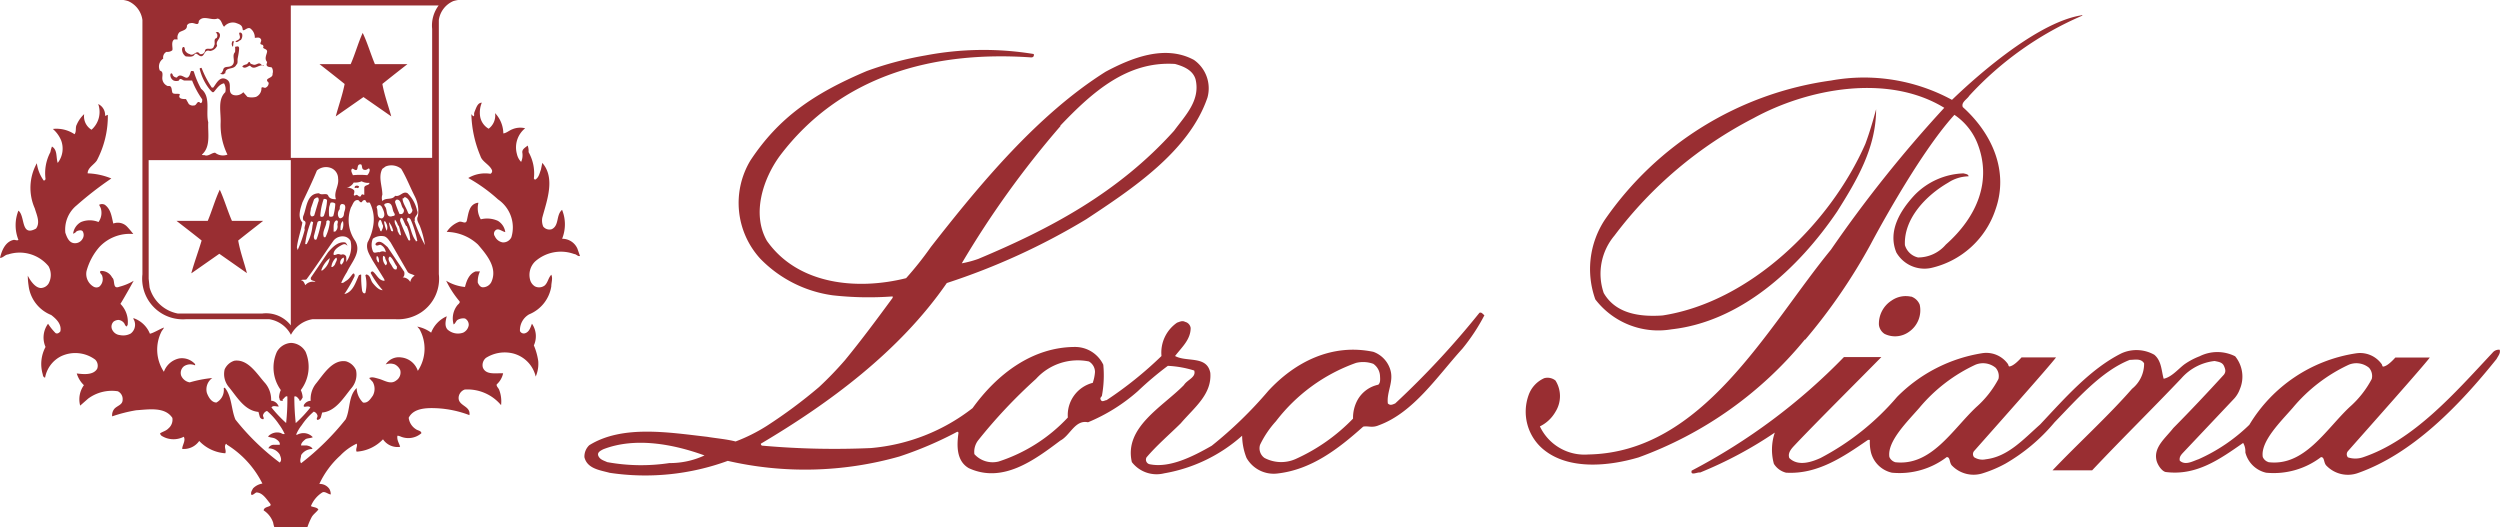 <svg id="Group_679" data-name="Group 679" xmlns="http://www.w3.org/2000/svg" xmlns:xlink="http://www.w3.org/1999/xlink" width="272.395" height="57.454" viewBox="0 0 272.395 57.454">
  <defs>
    <clipPath id="clip-path">
      <path id="Path_508" data-name="Path 508" d="M0,44.053H272.4V-13.4H0Z" transform="translate(0 13.401)" fill="#992e32"/>
    </clipPath>
  </defs>
  <g id="Group_676" data-name="Group 676" transform="translate(0 0)" clip-path="url(#clip-path)">
    <g id="Group_675" data-name="Group 675" transform="translate(-0.002 0.002)">
      <path id="Path_507" data-name="Path 507" d="M123.6,26.131a92.618,92.618,0,0,1-9.179,9.878c-.253.1-.527.27-.8,0-.154-1.278.695-2.384.253-3.726a3,3,0,0,0-1.835-1.9c-4.489-.935-8.5,1.072-11.439,4.249a44.73,44.73,0,0,1-6.169,5.985c-2.024,1.158-4.609,2.482-6.8,2.006a.512.512,0,0,1-.347-.635.469.469,0,0,1,.039-.1c1.089-1.29,2.517-2.512,3.739-3.721,1.449-1.7,3.4-3.143,3.215-5.492-.373-1.921-2.568-1.136-3.841-1.835.729-.952,1.7-1.784,1.7-3.057a.8.8,0,0,0-.609-.665c-.309-.171-.6,0-.87.086a3.955,3.955,0,0,0-1.7,3.636,41.375,41.375,0,0,1-5.985,4.81c-.184,0-.459.24-.609,0s0-.3.1-.459a12.212,12.212,0,0,0,.154-3.4,3.405,3.405,0,0,0-3.061-1.938c-4.639,0-8.5,2.941-11.181,6.663a20.9,20.9,0,0,1-11.083,4.352,88.524,88.524,0,0,1-11.73-.253c-.086,0-.257,0-.257-.223,7.4-4.382,15.1-10.028,20.262-17.505a73.341,73.341,0,0,0,15.2-6.954c4.93-3.263,11.2-7.378,13.2-13.256a3.777,3.777,0,0,0-1.475-4.1c-3.147-1.7-6.8-.219-9.608,1.278C75.459,4.527,69.2,12.09,63.832,18.958a36.748,36.748,0,0,1-2.7,3.4c-5.355,1.342-11.8.712-15.164-4.064-1.7-2.975-.39-6.8,1.393-9.248C53.958.3,64.037-2.444,74.777-1.694c0,0,.206,0,.257-.154s0-.171,0-.219a33.783,33.783,0,0,0-11.764.15,36.886,36.886,0,0,0-6.41,1.7c-5.826,2.465-9.6,5.08-12.695,9.754a8.991,8.991,0,0,0,1.089,10.71,13.572,13.572,0,0,0,7.884,3.979,35.344,35.344,0,0,0,6.53.12v.15c-1.7,2.315-3.4,4.609-5.2,6.8a37.959,37.959,0,0,1-2.821,2.924,54.248,54.248,0,0,1-5.694,4.232,18.665,18.665,0,0,1-3.4,1.7c-1-.257-2.075-.339-3.108-.51-4.167-.476-9.231-1.325-12.836.917a1.708,1.708,0,0,0-.527,1.308c.309,1.26,1.7,1.411,2.757,1.7A26.176,26.176,0,0,0,41.7,42.264a37.631,37.631,0,0,0,18.7-.476,40.148,40.148,0,0,0,6.324-2.705l.12.1c-.206,1.411-.24,3.091,1.119,3.876,3.691,1.7,7.126-.866,9.981-3.01,1.055-.544,1.595-2.294,3.005-1.989a19.387,19.387,0,0,0,5.441-3.4A35.613,35.613,0,0,1,89.65,31.91a11.447,11.447,0,0,1,2.873.51c.24.746-.763,1-1.119,1.582-2.328,2.379-6.547,4.6-5.676,8.395a3.4,3.4,0,0,0,3.516,1.226,17.144,17.144,0,0,0,8.5-4.1,6.741,6.741,0,0,0,.476,2.414,3.4,3.4,0,0,0,3.4,1.7c3.653-.424,6.56-2.637,9.312-5.1.527-.116.952.171,1.7-.15,3.79-1.381,6.388-5.355,9.111-8.347a21.184,21.184,0,0,0,2.4-3.64c-.206-.15-.292-.356-.544-.27M77.941,5.732c3.516-3.687,7.31-7.053,12.493-6.714.866.24,1.955.647,2.242,1.7C93.2,3,91.553,4.63,90.331,6.293c-6.118,6.8-13.6,10.727-21.351,13.972a11.636,11.636,0,0,1-1.784.476A102.011,102.011,0,0,1,77.941,5.8ZM35.359,42.5a20.57,20.57,0,0,1-6.8-.1c-.339-.167-.763-.253-.952-.66s.274-.6.51-.733c3.52-1.376,7.717-.544,11.048.665a8.908,8.908,0,0,1-3.807.832m46.166-8.755a3.62,3.62,0,0,0-2.77,3.79,17.834,17.834,0,0,1-7.529,4.793,2.679,2.679,0,0,1-2.654-.8,2.062,2.062,0,0,1,.407-1.5,56.13,56.13,0,0,1,6.307-6.7,6.139,6.139,0,0,1,5.762-1.9,1.331,1.331,0,0,1,.665,1.14,4.374,4.374,0,0,1-.24,1.17Zm31.109.206a3.394,3.394,0,0,0-2.328,1.7,4.041,4.041,0,0,0-.476,2.006,20.23,20.23,0,0,1-6.255,4.4,3.882,3.882,0,0,1-3.4-.12,1.284,1.284,0,0,1-.476-1.428,10.605,10.605,0,0,1,1.732-2.568,19.013,19.013,0,0,1,8.72-6.354,3.254,3.254,0,0,1,1.886.1,1.7,1.7,0,0,1,.729,1.278c.017.373.069.78-.184.986ZM234.8,30.161a.878.878,0,0,0-.815.322c-4.2,4.489-8.618,9.552-14.144,11.4a2.59,2.59,0,0,1-1.612,0,.52.52,0,0,1,0-.677c2.174-2.465,8.176-9.2,8.922-10.2h-3.756c-.3.339-.9.952-1.325.986-.1,0-.1-.171-.154-.257a2.893,2.893,0,0,0-2.8-1.188,16.429,16.429,0,0,0-11.627,7.786,18.992,18.992,0,0,1-5.544,3.756c-.609.2-1.428.712-2.036.154-.086-.412.167-.665.407-.922l5.522-5.844a3.1,3.1,0,0,0,.613-1.02,3.5,3.5,0,0,0-.51-3.588,4.313,4.313,0,0,0-3.876,0,7.618,7.618,0,0,0-1.612.849c-.682.493-1.4,1.411-2.3,1.6-.253-.883-.219-1.938-1.02-2.615a3.959,3.959,0,0,0-3.584-.154c-3.4,1.7-6.187,4.913-8.858,7.751-1.818,1.612-3.516,3.516-5.912,3.79a1.694,1.694,0,0,1-1.278-.223.52.52,0,0,1,0-.677c2.178-2.465,8.176-9.2,8.926-10.2h-3.76c-.3.339-.9.952-1.325.986-.1,0-.1-.171-.154-.257a2.89,2.89,0,0,0-2.8-1.188,16.738,16.738,0,0,0-9.278,4.759,28.066,28.066,0,0,1-8.347,6.663c-.9.407-2.431.969-3.4,0-.223-.643.356-1.136.729-1.548,2.517-2.65,6.7-6.8,9.3-9.449h-4.077a65.312,65.312,0,0,1-16.592,12.373c-.154.6.63.137.918.206a44.071,44.071,0,0,0,8.142-4.352,5.782,5.782,0,0,0-.1,3.4,2.179,2.179,0,0,0,1.329.969c3.4.2,6.2-1.7,8.87-3.537,0,0,.189-.1.257,0a4.75,4.75,0,0,0,.12,1.325,3.042,3.042,0,0,0,2.277,2.212,8.489,8.489,0,0,0,5.981-1.7c.424,0,.24.647.613.969a3.28,3.28,0,0,0,3.4.767,13.4,13.4,0,0,0,2.379-1.02,19.955,19.955,0,0,0,5.355-4.506c2.362-2.431,5.1-5.591,8.193-6.8.527,0,1.222-.2,1.565.377a3.5,3.5,0,0,1-1.312,2.77c-2.615,2.993-5.929,6-8.669,8.888h4.317c3.2-3.4,6.461-6.594,9.724-10.028a5.642,5.642,0,0,1,3.623-1.886c.39.086.832.12,1.02.544s.2.647,0,.935c-1.8,1.972-3.623,3.91-5.526,5.831-.832,1.072-2.092,2.024-1.852,3.4.086.579.647,1.376,1.089,1.393,3.314.407,5.865-1.428,8.377-3.177a1.816,1.816,0,0,1,.24,1.033,3.021,3.021,0,0,0,2.259,2.212,8.5,8.5,0,0,0,5.985-1.7c.424,0,.253.647.626.969a3.248,3.248,0,0,0,3.4.767c5.934-2.092,11-7.31,15.1-12.425.171-.326.459-.647.339-1ZM168.88,42.4a1,1,0,0,1-.613-.562c-.253-1.7,1.938-3.824,3.28-5.368a17.622,17.622,0,0,1,6.088-4.677,2.161,2.161,0,0,1,2.208.326,1.363,1.363,0,0,1,.309,1.222,10.865,10.865,0,0,1-2.414,3.061c-2.637,2.482-4.93,6.508-8.909,6Zm40.7,0a.978.978,0,0,1-.63-.562c-.257-1.7,1.938-3.824,3.28-5.368a17.607,17.607,0,0,1,6.084-4.677,2.169,2.169,0,0,1,2.212.326,1.349,1.349,0,0,1,.3,1.222,10.714,10.714,0,0,1-2.414,3.061c-2.632,2.482-4.93,6.508-8.888,6ZM159.1,29.055a61.765,61.765,0,0,0,7.143-10.418s5.1-9.689,9.111-14.075a6.766,6.766,0,0,1,2.461,2.993c1.7,4.163,0,8.142-3.4,11.147a3.984,3.984,0,0,1-3.027,1.4,1.942,1.942,0,0,1-1.428-1.346c-.137-2.89,2.311-5.419,4.707-6.8a4.193,4.193,0,0,1,2.225-.695c0-.24-.339-.257-.54-.322a7.8,7.8,0,0,0-5.338,2.362c-1.582,1.7-2.941,3.94-1.989,6.255a3.534,3.534,0,0,0,3.739,1.7,9.634,9.634,0,0,0,7.07-6.392c1.479-4.2-.407-8.309-3.567-11.147-.206-.527.459-.836.712-1.243A36.041,36.041,0,0,1,189.3-6.251c0-.1-.206,0-.292,0-5.8,1.072-13.887,9.179-13.921,9.179A20.089,20.089,0,0,0,161.908.823a35.9,35.9,0,0,0-24.661,15.194,9.783,9.783,0,0,0-1.02,8.652,8.644,8.644,0,0,0,8.3,3.263C152,27.1,158.29,21.406,162.573,15.1c2.144-3.4,4.249-6.937,4.249-11.151-.339,1.273-.712,2.534-1.17,3.773-3.859,8.772-12.613,17.235-22.1,18.7-2.482.171-5.1-.184-6.41-2.448a6.465,6.465,0,0,1,1.17-6.255,44.446,44.446,0,0,1,15.164-12.8c5.865-3.211,14.6-4.9,20.772-1.123a139.349,139.349,0,0,0-12.343,15.452c-6.967,8.5-13.938,22.1-26.449,22.32a5.37,5.37,0,0,1-5.269-3.061,3.946,3.946,0,0,0,1.7-1.595,3.2,3.2,0,0,0,0-3.4,1.375,1.375,0,0,0-1.226-.257,3.167,3.167,0,0,0-1.7,1.835A5.34,5.34,0,0,0,130.551,41c2.77,2.311,7.19,1.835,10.4.883a41.89,41.89,0,0,0,18.1-12.832Zm11.559-4.673a2.687,2.687,0,0,0-2.139.407,3,3,0,0,0-1.393,2.65,1.371,1.371,0,0,0,.609.986,2.591,2.591,0,0,0,2.637-.2,2.854,2.854,0,0,0,1.2-2.975,1.531,1.531,0,0,0-.969-.9ZM-12.08-3.4s-.154-.1-.154-.086a.5.5,0,0,0,0,.63c.1-.137,0-.424.154-.544m.729-.2a.782.782,0,0,0,.154-.544c0-.1-.1-.292-.274-.257s.086.377,0,.6-.322.223-.476.373c.206.189.407-.133.6-.167m-1.7,3.636c0-.763.917-.322,1.2-.935.189-.137.12-.424.137-.6s.15-.729.167-1.136-.287-.223-.442-.223a2.611,2.611,0,0,1,0,.579c-.39.39.086,1-.27,1.393s-.969,0-1.038.613c-.086.12-.154.373-.373.339.2.069.442.154.544-.034Zm2.7-.832c.493.579.952-.223,1.513,0,0-.137-.189,0-.292-.12-.3-.339-.527.12-.883,0s-.253-.069-.356-.236-.223.1-.3.167-.459.086-.527.292c.27.253.544,0,.78-.1ZM23.646,18.075a4.208,4.208,0,0,0,0-3.164c-.677.579-.287,1.7-1.119,2.109a.864.864,0,0,1-.935-.287,1.706,1.706,0,0,1-.1-.969c.476-1.8,1.462-4.3,0-5.968l-.154.746c-.15.394-.236.9-.643,1.089,0,0-.12-.1-.12-.154a4.706,4.706,0,0,0-.579-2.855,1.672,1.672,0,0,0-.1-.712c-.253.219-.63.39-.579.78a1.749,1.749,0,0,1-.133,1,1.774,1.774,0,0,1-.459-.866,2.677,2.677,0,0,1,.9-2.8,2.24,2.24,0,0,0-1.411.116c-.326.12-.63.412-.969.446a3.264,3.264,0,0,0-.9-2.212,1.794,1.794,0,0,1-.7,1.7,1.9,1.9,0,0,1-.935-1.393A2.814,2.814,0,0,1,14.9,3.237c-.459,0-.613.575-.767.935s0,.39-.1.51-.167-.154-.27-.171a12.505,12.505,0,0,0,.986,4.536c.184.63.986.922,1.256,1.531a.322.322,0,0,1-.167.407,3.622,3.622,0,0,0-2.414.459,17.542,17.542,0,0,1,3.245,2.332A3.7,3.7,0,0,1,18.124,17.9a.987.987,0,0,1-.935.562,1.142,1.142,0,0,1-.866-.665.486.486,0,0,1,.184-.729c.274-.12.613.2.952.27a1.7,1.7,0,0,0-.8-1.222,2.838,2.838,0,0,0-1.869-.171,2.365,2.365,0,0,1-.257-1.8h-.1c-.956.184-.986,1.222-1.175,1.972-.154.39-.51,0-.832.1a2.742,2.742,0,0,0-1.346,1.1,5.111,5.111,0,0,1,3.4,1.376c1,1.158,2.178,2.585,1.445,4.116a1.049,1.049,0,0,1-.9.544c-.287,0-.459-.274-.562-.51a2.582,2.582,0,0,1,.24-1.226h-.459c-.733.24-1.02,1.072-1.175,1.7a4.78,4.78,0,0,1-2.054-.682,10.752,10.752,0,0,0,1.462,2.247c.081.167-.137.3-.24.424a2.327,2.327,0,0,0-.407,2.088c.189-.081.236-.339.407-.476a1.233,1.233,0,0,1,.832-.167.777.777,0,0,1,.407.729,1.079,1.079,0,0,1-.609.815,1.7,1.7,0,0,1-1.7-.339c-.356-.39-.2-.986-.086-1.445a3.2,3.2,0,0,0-1.7,1.784,3.715,3.715,0,0,0-1.513-.66L8.1,27.9a4.352,4.352,0,0,1-.171,4.557,2.139,2.139,0,0,0-1.8-1.462,1.7,1.7,0,0,0-1.7.763,1.4,1.4,0,0,1,1,0,1.32,1.32,0,0,1,.579.6,1.036,1.036,0,0,1-.424,1.14c-.613.493-1.273,0-1.886-.171s-.767-.219-1.072-.086l.39.424a1.536,1.536,0,0,1,0,1.513c-.253.343-.527.819-1.055.733a2.273,2.273,0,0,1-.695-1.582c-.917.866-.682,2.311-1.192,3.4a28.109,28.109,0,0,1-4.862,4.793c-.2-.253,0-.613,0-.883a1.432,1.432,0,0,1,1.243-.665c-.086-.253-.39-.339-.647-.39h-.6c0-.27.24-.476.442-.647s.579-.116.836-.253a1.374,1.374,0,0,0-1.445-.373c-.1,0-.257.15-.373.1a4.122,4.122,0,0,1,.609-1.033,7.073,7.073,0,0,1,1.312-1.479.6.6,0,0,1,.39.373c.1.219-.171.373,0,.527a.423.423,0,0,0,.39-.292l.137-.51c1.479-.133,2.328-1.612,3.211-2.684a2.261,2.261,0,0,0,.476-1.938A1.7,1.7,0,0,0,.1,31.417c-1.5-.236-2.482,1.479-3.3,2.465a2.712,2.712,0,0,0-.544,1.835.9.9,0,0,0-.729.442c0,.086-.086.1,0,.189s.51-.137.695.1a13.9,13.9,0,0,1-1.595,1.7,27.124,27.124,0,0,1-.154-2.89c.219-.1.39.154.51.3s0,.171.1.171.219-.236.3-.373a2.13,2.13,0,0,0-.206-.8A4.192,4.192,0,0,0-4.3,30.38a1.9,1.9,0,0,0-1.561-.969,1.891,1.891,0,0,0-1.565.969A4.171,4.171,0,0,0-7,34.547a2.13,2.13,0,0,0-.189.8c.086.137,0,.39.292.373s0-.12.12-.171.287-.407.493-.3a24.105,24.105,0,0,1-.137,2.89,13.932,13.932,0,0,1-1.6-1.7c.189-.24.476-.1.7-.1s0-.1,0-.189a.928.928,0,0,0-.733-.442A2.8,2.8,0,0,0-8.7,33.8c-.87-.952-1.839-2.65-3.353-2.448a1.706,1.706,0,0,0-1.068.952,2.205,2.205,0,0,0,.476,1.938c.883,1.072,1.7,2.551,3.211,2.688l.137.51a.4.4,0,0,0,.39.287c.154-.154-.12-.3,0-.527a.63.63,0,0,1,.407-.373A7.053,7.053,0,0,1-7.188,38.3a5.6,5.6,0,0,1,.613,1.038.476.476,0,0,1-.39-.1,1.342,1.342,0,0,0-1.428.373c.253.137.579.1.832.257s.51.373.442.643h-.613a.655.655,0,0,0-.626.39,1.444,1.444,0,0,1,1.239.665c.1.27.274.63,0,.883a25.916,25.916,0,0,1-4.828-4.69c-.459-1.106-.373-2.431-1.1-3.4,0,0-.1-.137-.171,0a1.538,1.538,0,0,1-.8,1.548c-.544,0-.887-.63-1.038-1.055a1.513,1.513,0,0,1,.592-1.616,13.317,13.317,0,0,0-2.461.476,1.235,1.235,0,0,1-.935-.746.927.927,0,0,1,.322-1.02,1.267,1.267,0,0,1,1.2-.086v-.137a1.933,1.933,0,0,0-1.7-.626,2.263,2.263,0,0,0-1.7,1.462,4.37,4.37,0,0,1-.236-4.437,3.566,3.566,0,0,0,.253-.373c-.2,0-1.17.609-1.543.66a2.949,2.949,0,0,0-1.8-1.7c0,.15.12.253.137.39a1.2,1.2,0,0,1-.424,1.29,1.7,1.7,0,0,1-1.175.171,1.036,1.036,0,0,1-.883-.682.762.762,0,0,1,.206-.8,1.021,1.021,0,0,1,.51-.171.865.865,0,0,1,.66.412s.1.27.223.287,0-.086.12-.12a2.779,2.779,0,0,0-.785-2.328c.51-.815,1.445-2.517,1.445-2.517a5.778,5.778,0,0,1-1.548.647c-.815.339-.424-.733-.8-1a1.3,1.3,0,0,0-1.239-.716c-.24.171.15.36.167.579a1.067,1.067,0,0,1-.339,1.14.614.614,0,0,1-.6,0,1.6,1.6,0,0,1-.78-1.7,6.615,6.615,0,0,1,1.376-2.6,4.528,4.528,0,0,1,3.721-1.445,9.99,9.99,0,0,0-.677-.8,1.384,1.384,0,0,0-1.5-.339c-.189-.729-.24-1.531-.917-2.041a.658.658,0,0,0-.63,0l.171.343a1.7,1.7,0,0,1-.24,1.531,2.522,2.522,0,0,0-1.9,0,1.694,1.694,0,0,0-.866,1.273.761.761,0,0,0,.39-.274c.223-.081.476-.167.647,0a.782.782,0,0,1,0,.819.938.938,0,0,1-1,.476c-.527-.1-.733-.7-.883-1.123a3.4,3.4,0,0,1,1.239-2.993,37.577,37.577,0,0,1,3.773-2.924,7.409,7.409,0,0,0-2.581-.557c0-.613.677-.922,1-1.4a10.376,10.376,0,0,0,1.2-4.978l-.3.12a1.33,1.33,0,0,0-.75-1.295,2.577,2.577,0,0,1-.729,2.8,1.7,1.7,0,0,1-.8-1.7,3.4,3.4,0,0,0-.815,1.158c-.172.3,0,.729-.236,1.033a3.5,3.5,0,0,0-2.362-.575,3.326,3.326,0,0,1,.9,1.239A2.53,2.53,0,0,1-31.308,9.8c-.2-.6,0-1.411-.626-1.784a3.388,3.388,0,0,0-.171.609,4.861,4.861,0,0,0-.527,2.941s-.1.189-.2.154a4.142,4.142,0,0,1-.75-1.886,5.517,5.517,0,0,0-.219,4.93c.184.66.626,1.526.133,2.191-1.7.935-1.153-1.359-1.921-1.955a4.294,4.294,0,0,0,0,3.181c-.116.116-.339,0-.493,0-.935.184-1.325,1.17-1.513,1.968.343,0,.545-.356.87-.373a4.077,4.077,0,0,1,4.416,1.278,1.953,1.953,0,0,1,0,1.9,1.039,1.039,0,0,1-.815.476c-.815,0-1.445-1.346-1.445-1.346a7.428,7.428,0,0,0,.086,1.072,3.947,3.947,0,0,0,2.465,3.215c.579.442,1.158,1.016,1,1.784-.137.167-.326.3-.527.184a6.327,6.327,0,0,1-.815-1.016,2.542,2.542,0,0,0-.274,2.53,3.932,3.932,0,0,0-.3,2.993c0,.137.1.356.253.339a3.253,3.253,0,0,1,1.754-2.328,3.638,3.638,0,0,1,3.7.373.93.93,0,0,1,.219,1c-.424.716-1.492.6-2.225.51a2.943,2.943,0,0,0,.78,1.278,2.635,2.635,0,0,0-.407,2.225l.87-.763a4.339,4.339,0,0,1,3.228-.8.936.936,0,0,1,.527.935c0,.562-.613.63-.917,1a1.1,1.1,0,0,0-.223.8,16.174,16.174,0,0,1,2.62-.665c1.342-.086,3.125-.407,3.94.832a1.238,1.238,0,0,1-.424,1.14c-.27.287-.609.339-.917.544a.437.437,0,0,0,.171.27,2.438,2.438,0,0,0,2.414.1c.236.442-.171.9-.171,1.325a2.035,2.035,0,0,0,1.852-.866,4.307,4.307,0,0,0,2.842,1.342c.133-.287-.12-.613,0-.9s.15,0,.236,0a10.5,10.5,0,0,1,3.807,4.2,1.811,1.811,0,0,0-1.02.527c-.116.223-.3.459-.167.716.2,0,.339-.189.527-.274.66,0,1.1.716,1.475,1.175s-.643.27-.677.78A2.576,2.576,0,0,1-7.831,49a2.712,2.712,0,0,0,.133.51H-4.11a7.114,7.114,0,0,1,.442-1.055c.171-.36.544-.579.763-.9-.2-.257-.54-.223-.815-.36a3.158,3.158,0,0,1,1.226-1.479c.287-.184.643.189.935.206a1.177,1.177,0,0,0-.137-.579A1.265,1.265,0,0,0-2.8,44.777,9.642,9.642,0,0,1-.521,41.685a6.122,6.122,0,0,1,1.784-1.295c.137.274-.154.579,0,.87a4.325,4.325,0,0,0,2.872-1.346A1.9,1.9,0,0,0,6,40.734c-.1-.39-.356-.7-.3-1.158,0-.12.184,0,.27,0a2.173,2.173,0,0,0,2.345-.322c0-.274-.407-.292-.6-.442a1.71,1.71,0,0,1-.78-1.243c.544-1.1,2.058-1.085,3.1-1.038a11.606,11.606,0,0,1,3.516.75c.171-1.055-1.29-.969-1.17-1.989a1,1,0,0,1,.66-.8A4.767,4.767,0,0,1,17,36.193a3.525,3.525,0,0,0-.219-1.7c-.086-.189-.309-.36-.257-.562a2.238,2.238,0,0,0,.7-1.209h-.373c-.647,0-1.565.12-1.839-.643a1.023,1.023,0,0,1,.343-1.038,3.825,3.825,0,0,1,2.907-.493,3.4,3.4,0,0,1,2.512,2.534,3.508,3.508,0,0,0,.274-1.7,6.85,6.85,0,0,0-.476-1.7,2.4,2.4,0,0,0-.206-2.362c-.15.339-.253.866-.729,1.033a.456.456,0,0,1-.579-.236,1.982,1.982,0,0,1,1-1.818,3.959,3.959,0,0,0,2.414-3.044c0-.424.184-.883,0-1.273-.339.356-.356.832-.716,1.17a1.014,1.014,0,0,1-1.068.1,1.207,1.207,0,0,1-.544-.8,2.035,2.035,0,0,1,.574-1.921,4.219,4.219,0,0,1,4.253-.8c.219,0,.407.292.626.206l-.287-.815a1.8,1.8,0,0,0-1.732-1.055ZM3.252-.965c-.459-1.089-.819-2.345-1.329-3.4C1.43-3.293,1.091-2.037.615-.965h-3.4S-.95.463-.045,1.2c-.24,1.222-.647,2.328-.969,3.533L2.008,2.624,5.035,4.729c-.322-1.17-.746-2.311-.969-3.533C4.967.463,6.8-.965,6.8-.965Zm-25.33-4.81V21.934a4.418,4.418,0,0,0,3.9,4.879,4.243,4.243,0,0,0,.84.017h9.081a3.232,3.232,0,0,1,2.362,1.7,3.236,3.236,0,0,1,2.345-1.7H5.511a4.6,4.6,0,0,0,2.838-.785,4.4,4.4,0,0,0,1.869-4.129V-5.775A2.659,2.659,0,0,1,11.8-7.833a3.51,3.51,0,0,1,.51-.116H-24.132a3.419,3.419,0,0,1,.493.116,2.617,2.617,0,0,1,1.561,2.058M-5.25,19.044c.1-.952.442-1.822.6-2.757-.562-.592-.2-1.543,0-2.174.544-1.158,1.106-2.311,1.582-3.486a1.519,1.519,0,0,1,1.582-.253,1.223,1.223,0,0,1,.729,1.119c.12.853-.51,1.445-.236,2.264-.223,0-.682,0-.836-.377s-.729,0-1-.27c-1.342,0-1.342,1.531-1.7,2.414a.669.669,0,0,0,0,.544c.493.171,0,.647.137,1a13.426,13.426,0,0,1-.75,2.174c-.137,0-.017-.184-.1-.2m4.66-4.2c0-.236,0-.746.51-.493.167.189.081.527,0,.767s0,.476-.257.647-.339,0-.407-.137a.8.8,0,0,1,.154-.785m.253,2.281H-.5c0-.343,0-.8.27-.986a1.453,1.453,0,0,1-.1.986m-3.4-1.565c-.15-.24,0-.51,0-.78l.356-1.02c.137-.1.257-.24.446-.171a.528.528,0,0,1,0,.493l-.429,1.445c-.081.069-.27.171-.373.034m.171,1.175a4.848,4.848,0,0,1-.613,1.9.175.175,0,0,1-.171,0,9.427,9.427,0,0,1,.613-2.4c0-.12.154,0,.223,0s-.034.3-.051.493m.184.969L-3,16.257a.3.3,0,0,1,.407-.086,10.018,10.018,0,0,1-.51,1.955s-.137.1-.223,0a.544.544,0,0,1-.051-.424m.682-2.144a6.559,6.559,0,0,1,.373-1.835c.154,0,.326,0,.36.167a5.514,5.514,0,0,1-.36,1.7c-.133.12-.373.12-.373-.034m.63.63.133-.12a.218.218,0,0,1,.274.12,4.7,4.7,0,0,1-.476,1.7.292.292,0,0,1-.172,0c-.236-.613.274-1.14.274-1.7Zm.339-.562a4.064,4.064,0,0,1,0-1.02l.137-.459a.491.491,0,0,1,.527.1,5.7,5.7,0,0,1-.223,1.342.441.441,0,0,1-.442.034m.763.442c.326,0,.1.339.137.527a.708.708,0,0,1-.253.695h-.172c.034-.442-.086-1,.287-1.222m-1.509,5.458H-2.6a2.828,2.828,0,0,1,.935-1.346,2.022,2.022,0,0,1-.815,1.346m1.393-.682a.714.714,0,0,1-.292.3H-1.49a1.531,1.531,0,0,1,.523-1.02c.206.189-.064.493-.116.716M-.9,19.773c-.1,0-.253.137-.356,0,0-.424.356-.712.733-.935s.557-.27.78,0a.639.639,0,0,0-.24-.373c-.78-.12-1.359.493-1.869,1.072L-3.72,22.29c-.1.407.356.27.493.493a1.062,1.062,0,0,0-1.106.339c-.081-.184-.184-.527-.476-.527.172-.133.446,0,.613-.116,1.038-1.4,1.955-2.825,2.958-4.236a1.265,1.265,0,0,1,1.256-.407.97.97,0,0,1,.579.459A2.814,2.814,0,0,1,.122,20.6a2.278,2.278,0,0,0,0-.592.4.4,0,0,0-.536-.206H-.423c-.034.017-.27-.137-.476-.034M.941,11.936a1.872,1.872,0,0,0,.866-.133,1.494,1.494,0,0,0,.849.167c0,.309-.493.189-.562.51v.8c-.12,0-.2-.12-.3,0s0,.15-.172.184-.27-.287-.476-.15-.086,0-.171,0,.12-.36,0-.544a1.018,1.018,0,0,0-.832-.257,1.169,1.169,0,0,0,.8-.579M.786,10.426c.154,0,.3.219.476.133s0-.695.493-.592c.167.184,0,.54.373.592s.459-.373.562,0a.87.87,0,0,1-.274.579,7.909,7.909,0,0,0-1.561,0c-.1-.253-.292-.544-.069-.712m-.935,9.685a.688.688,0,0,1-.137.647c-.137.206-.171.1-.236,0a.585.585,0,0,1,.373-.647m4.455,2.534c-.613,0-.836-.643-1.243-.986-.1-.086-.236,0-.27.137A9.756,9.756,0,0,0,4.1,23.666c-.407,0-.78-.407-1.072-.763s-.236-.866-.712-.952l-.1.086a4.1,4.1,0,0,1,0,1.934c-.189.137-.322-.1-.356-.253a10.233,10.233,0,0,1-.1-1.7c0-.12-.154,0-.24,0-.356.746-.643,1.869-1.595,2.071a14.221,14.221,0,0,0,1.119-1.955c0-.116,0-.27-.116-.287s-.394.544-.75.763-.339.292-.6.257a8.843,8.843,0,0,1,.63-1.175c.493-1.072,1.616-2.174.9-3.4a3.923,3.923,0,0,1-.459-3.653c.206-.292.292-.866.8-.785.12.1.257.36.412.171a.308.308,0,0,1,.339-.171c.086.1.12.309.287.274s.137,0,.206,0a3.987,3.987,0,0,1,.373,2.534,5.5,5.5,0,0,1-.613,1.8c-.219.78.24,1.359.544,1.955l1.278,2.058Zm-.853-2.277a.731.731,0,0,1,0-.407c.189,0,.206.253.24.407v.253c-.137.069-.172-.167-.24-.27Zm.986.6a1.1,1.1,0,0,1-.287-1.038.273.273,0,0,1,.219.171c-.017.287.394.592.069.849Zm1.192.407c-.326.171-.476-.292-.6-.476s-.493-.7-.137-.9c.377.287.476.746.767,1.1ZM7.11,22.783a.96.96,0,0,0-.836-.51c.206-.1.223-.39.171-.613l-1.818-2.7c-.356-.274-.733-.767-1.192-.476a.238.238,0,0,0-.116.236c.167.189.356,0,.54,0a1.012,1.012,0,0,1,.579.819.609.609,0,0,0-.677,0c-.257-.086-.613.219-.733-.137a1.753,1.753,0,0,1,0-1.342,1.554,1.554,0,0,1,1.26-.257c.3.1.493.424.677.665l1.869,3.228c.206.223.51.206.75.39a.982.982,0,0,0-.476.682ZM5.138,15.61c-.75.184-.493-.7-.767-1.038s.1-.356.257-.407c.6,0,.476.695.695,1.038s.017.373-.184.39Zm.1,1.6c-.086.1-.154,0-.206,0a3.9,3.9,0,0,1-.253-.952,2.1,2.1,0,0,1,.459.935Zm-.7-.733a.941.941,0,0,1,0,.716,3.444,3.444,0,0,1-.287-1c.15-.12.2.133.287.27Zm-.51-.63c-.665,0-.39-.78-.579-1.17a.227.227,0,0,1,.137-.24c.24-.133.407.086.476.257s.476.9-.034,1.153m0,1.363c-.253.15-.2-.223-.3-.326a.73.73,0,0,1,0-.8c.2-.274.27.287.373.459s-.017.476-.137.647Zm2.688-.527a4.588,4.588,0,0,1,.39,1.509.116.116,0,0,1-.163.043.1.1,0,0,1-.043-.043A20.14,20.14,0,0,1,6,16.12c0-.12,0-.292.137-.343s.322.579.51.887Zm-.377-3.01.171-.154c.6.189.579.917.832,1.393a.5.5,0,0,1-.236.424c-.137.086-.189,0-.257-.133-.184-.544-.6-1.055-.579-1.548Zm-.133,1.7H5.936a12.6,12.6,0,0,1-.493-1.308.324.324,0,0,1,.189-.27c.493,0,.442.626.677.935a.409.409,0,0,1-.167.66Zm-.36,1.243a7.507,7.507,0,0,1,.257,1.072c-.223,0-.257-.292-.373-.446,0-.442-.446-.815-.292-1.256a1.543,1.543,0,0,1,.339.647Zm1.886,1.7c-.54-.677-.557-1.578-1-2.294.086,0,0-.206.12-.24s.292.137.326.257a10.679,10.679,0,0,1,.695,2.259s-.137.051-.2.069ZM7.62,16.069c-.171-.442.442-.6.236-1.038A3.807,3.807,0,0,0,6.8,13.093c-.544-.253-.78.442-1.342.287-.322.51-1.02.154-1.393.579a1.071,1.071,0,0,1,0-.695c0-.917-.476-1.938,0-2.821l.356-.257a1.7,1.7,0,0,1,1.7.257c.579.969.969,2,1.479,3.005a3.52,3.52,0,0,1,.339,2.161c-.223.424.137.8.253,1.17a9.53,9.53,0,0,1,.51,1.972A16.9,16.9,0,0,1,7.552,16.12ZM-5.91-7.357H10.2A3.632,3.632,0,0,0,9.49-4.806V9.252H-5.91Zm-13.9,5.8a.679.679,0,0,1,.356-.746.836.836,0,0,0,.613-.154c.15-.15-.189-.935.236-1.2h.373a.821.821,0,0,1,.172-.767c.3-.219.866-.219.832-.746a.464.464,0,0,1,.424-.257c.377-.116.853.412.87-.236.493-.7,1.376,0,2.054-.27.442.116.442.643.7.9a1.209,1.209,0,0,1,1.273-.424c.257.1.63.184.716.523s0,.223.116.274.446-.339.733-.206a1.223,1.223,0,0,1,.51,1.038c.219,0,.493-.12.66.137s-.3.544.154.613a.221.221,0,0,1,.1.3c0,.009-.013.017-.017.026.137.154.442.154.442.407s-.356.785,0,1.14c0,.15-.137.3,0,.442s.339.1.51.167A.822.822,0,0,1-7.9.09c.086.544-1.02.424-.424.969A.55.55,0,0,1-8.7,1.62c-.171,0-.292-.137-.412,0a1,1,0,0,1-.592.986,1.915,1.915,0,0,1-.935,0l-.446-.51a1.079,1.079,0,0,1-1.085.3c-.767-.27,0-1.29-.75-1.7s-1.1.476-1.445.9h-.15A10.658,10.658,0,0,1-15.634-.558s-.189,0-.206.1A5.64,5.64,0,0,0-14.665,1.89c.12.1.219.292.373.171.339-.39.6-.832,1.106-.935a1.3,1.3,0,0,1,.137.969c-.87.815-.446,2.225-.51,3.4a7.306,7.306,0,0,0,.746,3.4,1.356,1.356,0,0,1-1.342-.206c-.356,0-.63.339-1.038.309-.12-.086-.322,0-.407-.1,1-.866.63-2.362.695-3.52-.3-1.2.326-2.787-.78-3.653a9.259,9.259,0,0,1-.78-1.839c0-.1-.154-.1-.274-.1s-.12.562-.424.712-.763-.562-1.158,0a.515.515,0,0,1-.459-.27.2.2,0,0,0-.1-.171c-.1-.051-.1,0-.154.1a.689.689,0,0,0,.356.665.793.793,0,0,0,.579,0c.137-.377.39,0,.6,0h.832a9.689,9.689,0,0,0,1.106,2.054c0,.189,0,.39-.189.407-.373-.39-.39.274-.712.257a.652.652,0,0,1-.562-.154l-.309-.544c-.219,0-.557,0-.677-.15s0-.24,0-.36-.51,0-.733-.116,0-.917-.557-.785a.929.929,0,0,1-.613-.883c0-.27.137-.712-.257-.8a1.025,1.025,0,0,1,.36-1.312M-21.4,9.5H-5.91v18a3.409,3.409,0,0,0-3.113-1.29h-9.2a3.956,3.956,0,0,1-3.074-2.838l-.1-.952ZM1.365,12.549c.081,0,.167-.12.167-.167a.308.308,0,0,0-.3-.1.2.2,0,0,0-.189.2c.017.12.206-.034.326.069M-17.336-1.8c.309,0,.733.12.935-.206s.48.274.8.171.287-.763.883-.562a.945.945,0,0,0,.78-.579c-.2-.51.343-.677.309-1.17,0-.154-.189-.39-.373-.292s0,.086,0,.1A.444.444,0,0,1-14-3.8c-.394.1-.086.6-.274.832-.137.682-.935,0-1,.613a.445.445,0,0,1-.545.292c-.373-.562-.643.322-1.119,0a.757.757,0,0,1-.442-.309c-.137-.12,0-.493-.274-.459a.4.4,0,0,0-.1.339.894.894,0,0,0,.424.7m.6,23.61L-13.7,19.7l3.01,2.109c-.309-1.192-.733-2.311-.952-3.554.883-.712,2.718-2.139,2.718-2.139h-3.4c-.476-1.089-.832-2.328-1.325-3.4-.51,1.072-.849,2.311-1.312,3.4h-3.4s1.852,1.428,2.735,2.139c-.373,1.243-.785,2.332-1.123,3.554" transform="translate(37.598 7.949)" fill="#992e32"/>
    </g>
  </g>
</svg>
